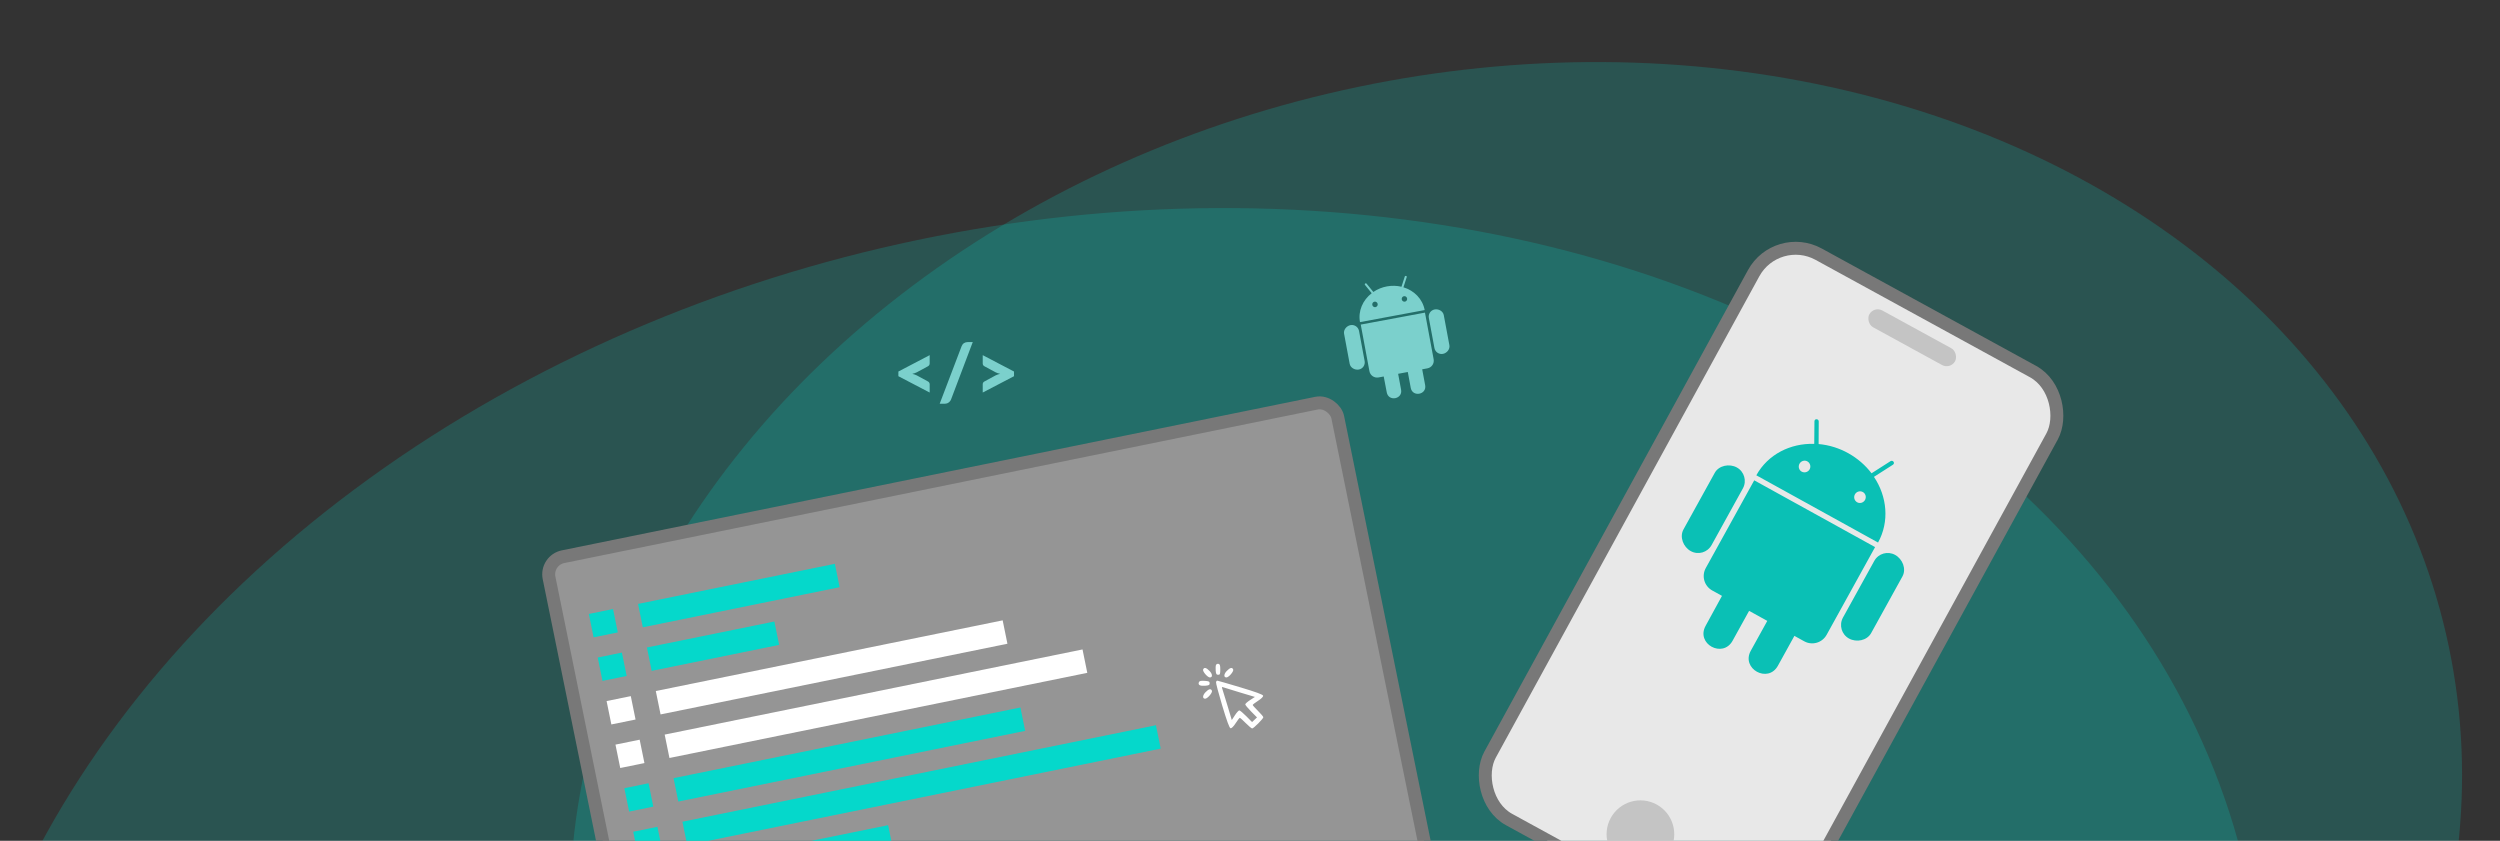 <svg width="2352" height="791" viewBox="0 0 2352 791" fill="none" xmlns="http://www.w3.org/2000/svg">
<rect x="0" y="0" width="2352" height="791" fill="#333333" stroke="none"/>
<g clip-path="url(#clip0_10_394)">
<ellipse cx="1426.2" cy="791.818" rx="896.621" ry="725.431" transform="rotate(-11.826 1426.2 791.818)" fill="#05D8CB" fill-opacity="0.2"/>
<ellipse cx="1037.36" cy="1058.43" rx="1101.6" ry="850.657" transform="rotate(-11.826 1037.36 1058.43)" fill="#05D8CB" fill-opacity="0.2"/>
<rect x="1671.47" y="217.502" width="320.035" height="606.406" rx="45.017" transform="rotate(28.7 1671.47 217.502)" fill="#E8E8E8" stroke="#787878" stroke-width="12.167"/>
<circle cx="1543.31" cy="784.806" r="31.828" transform="rotate(28.7 1543.31 784.806)" fill="#C4C4C4"/>
<rect x="1763.01" y="287.785" width="91.938" height="18.03" rx="9.015" transform="rotate(28.7 1763.01 287.785)" fill="#C4C4C4"/>
<path d="M1639.73 459.453L1610.31 512.711C1606.39 519.794 1597.71 522.378 1590.63 518.466C1583.59 514.58 1579.94 505.119 1583.82 498.082L1613.25 444.824C1617.08 437.879 1627.04 435.935 1634.07 439.821C1641.01 443.656 1643.56 452.509 1639.73 459.453ZM1604.8 534.403C1600.64 541.945 1603.35 551.369 1610.89 555.534L1620.04 560.588L1604.65 588.765C1595.28 605.736 1620.73 619.618 1630.03 602.785L1645.56 574.685L1662.66 584.133L1647.13 612.233C1637.81 629.112 1663.3 643.254 1672.65 626.33L1688.17 598.229L1697.46 603.359C1704.91 607.474 1714.33 604.756 1718.5 597.213L1764.08 514.705L1650.38 451.894L1604.8 534.403V534.403ZM1766.87 510.421L1652.34 447.154C1663.22 427.47 1684.44 416.863 1706.84 417.592L1707.03 396.506C1706.98 393.541 1711.04 393.919 1711.07 396.46L1710.95 417.76C1730.93 419.495 1749.16 430.048 1760.74 445.266L1778.63 433.841C1780.87 432.499 1783.28 435.748 1780.74 437.291L1763.02 448.629C1775.42 467.126 1777.74 490.737 1766.87 510.421V510.421ZM1702.49 441.541C1703.94 438.919 1703.04 435.544 1700.33 434.045C1697.71 432.597 1694.42 433.662 1692.97 436.283C1691.52 438.905 1692.42 442.281 1694.99 443.703C1697.71 445.202 1701.04 444.162 1702.49 441.541ZM1754.62 470.343C1756.07 467.721 1755.18 464.345 1752.6 462.923C1749.89 461.424 1746.56 462.464 1745.11 465.085C1743.66 467.707 1744.55 471.083 1747.27 472.581C1749.84 474.003 1753.18 472.964 1754.62 470.343ZM1782.94 522.061C1776 518.226 1767.22 520.642 1763.31 527.724L1733.88 580.982C1729.97 588.065 1732.55 596.871 1739.49 600.706C1746.57 604.618 1756.48 602.648 1760.37 595.612L1789.79 542.354C1793.7 535.271 1789.97 525.947 1782.94 522.061Z" fill="#0AC0B5"/>
<rect x="513.176" y="527.117" width="757.243" height="441.273" rx="16.917" transform="rotate(-11.518 513.176 527.117)" fill="#959595" stroke="#787878" stroke-width="12.167"/>
<rect x="600.273" y="568.163" width="188.977" height="22.46" transform="rotate(-11.518 600.273 568.163)" fill="#05D8CB"/>
<rect x="553.98" y="577.596" width="23.234" height="22.46" transform="rotate(-11.518 553.98 577.596)" fill="#05D8CB"/>
<rect x="608.624" y="609.143" width="122.371" height="22.46" transform="rotate(-11.518 608.624 609.143)" fill="#05D8CB"/>
<rect x="562.331" y="618.577" width="23.234" height="22.46" transform="rotate(-11.518 562.331 618.577)" fill="#05D8CB"/>
<rect x="650.38" y="814.044" width="188.977" height="22.46" transform="rotate(-11.518 650.38 814.044)" fill="#05D8CB"/>
<rect x="616.976" y="650.123" width="333.033" height="22.46" transform="rotate(-11.518 616.976 650.123)" fill="white"/>
<rect x="570.683" y="659.557" width="23.234" height="22.46" transform="rotate(-11.518 570.683 659.557)" fill="white"/>
<rect x="625.326" y="691.104" width="401.189" height="22.46" transform="rotate(-11.518 625.326 691.104)" fill="white"/>
<rect x="579.033" y="700.537" width="23.234" height="22.46" transform="rotate(-11.518 579.033 700.537)" fill="white"/>
<rect x="633.678" y="732.084" width="333.033" height="22.46" transform="rotate(-11.518 633.678 732.084)" fill="#05D8CB"/>
<rect x="587.385" y="741.518" width="23.234" height="22.46" transform="rotate(-11.518 587.385 741.518)" fill="#05D8CB"/>
<rect x="642.028" y="773.064" width="454.629" height="22.46" transform="rotate(-11.518 642.028 773.064)" fill="#05D8CB"/>
<rect x="595.735" y="782.498" width="23.234" height="22.46" transform="rotate(-11.518 595.735 782.498)" fill="#05D8CB"/>
<path fill-rule="evenodd" clip-rule="evenodd" d="M1143.97 625.663C1143.66 626.471 1143.55 628.866 1143.72 630.987C1143.98 634.07 1144.44 634.842 1146.04 634.842C1147.77 634.842 1148.04 634.175 1148.04 629.856C1148.04 625.899 1147.68 624.8 1146.29 624.532C1145.32 624.346 1144.28 624.855 1143.97 625.663ZM1131.88 629.902C1131.21 631.651 1136.09 637.342 1138.26 637.342C1140.95 637.342 1140.81 634.232 1137.98 631.282C1134.85 628.016 1132.78 627.547 1131.88 629.902ZM1154.1 631.282C1151.27 634.232 1151.13 637.342 1153.82 637.342C1155.99 637.342 1160.87 631.651 1160.2 629.902C1159.3 627.547 1157.23 628.016 1154.1 631.282ZM1127.9 641.854C1126.93 644.382 1128.87 645.499 1133.65 645.156C1137.27 644.897 1138.04 644.49 1138.04 642.842C1138.04 641.165 1137.27 640.793 1133.28 640.537C1129.62 640.302 1128.38 640.607 1127.9 641.854ZM1144.02 641.592C1143.76 642.28 1146.4 652.292 1149.87 663.842C1154.27 678.502 1156.64 684.931 1157.72 685.139C1158.66 685.32 1160.54 683.461 1162.51 680.389C1164.29 677.613 1166.06 675.342 1166.43 675.342C1166.81 675.342 1169.33 677.592 1172.04 680.342C1174.75 683.092 1177.45 685.342 1178.04 685.342C1179.39 685.342 1188.54 676.129 1188.54 674.77C1188.54 674.218 1186.29 671.551 1183.54 668.842C1180.79 666.133 1178.54 663.61 1178.54 663.234C1178.54 662.858 1180.81 661.093 1183.59 659.312C1186.66 657.341 1188.52 655.467 1188.34 654.526C1188.13 653.446 1181.7 651.077 1167.04 646.674C1155.49 643.206 1145.69 640.362 1145.26 640.355C1144.83 640.348 1144.27 640.905 1144.02 641.592ZM1166.38 651.401L1180.62 655.672L1176.08 658.626C1173.58 660.25 1171.54 662.075 1171.54 662.681C1171.54 663.288 1174.03 666.296 1177.06 669.366L1182.59 674.948L1180.26 677.13L1177.94 679.312L1172.52 673.827C1169.55 670.81 1166.58 668.342 1165.94 668.342C1165.3 668.342 1163.45 670.385 1161.82 672.882L1158.87 677.422L1154.6 663.186C1152.25 655.356 1150.07 648.285 1149.76 647.472C1149.37 646.466 1149.66 646.176 1150.67 646.562C1151.48 646.874 1158.55 649.051 1166.38 651.401ZM1134.1 651.282C1131.27 654.232 1131.13 657.342 1133.82 657.342C1135.99 657.342 1140.87 651.651 1140.2 649.902C1139.3 647.547 1137.23 648.016 1134.1 651.282Z" fill="white"/>
<path d="M1278.57 311.335L1283.84 339.636C1284.54 343.4 1282.15 346.957 1278.39 347.658C1274.65 348.354 1270.47 345.997 1269.77 342.257L1264.5 313.956C1263.81 310.265 1266.86 306.561 1270.6 305.865C1274.29 305.178 1277.88 307.645 1278.57 311.335ZM1288.36 349.214C1289.1 353.222 1292.93 355.848 1296.94 355.101L1301.8 354.196L1304.65 369.115C1306.33 378.133 1319.8 375.548 1318.14 366.603L1315.36 351.671L1324.45 349.978L1327.23 364.911C1328.9 373.88 1342.46 371.379 1340.79 362.385L1338 347.452L1342.94 346.533C1346.9 345.796 1349.52 341.969 1348.77 337.961L1340.61 294.116L1280.19 305.369L1288.36 349.214V349.214ZM1340.34 291.714L1279.48 303.048C1277.53 292.588 1282.09 282.332 1290.49 275.861L1284.22 268.103C1283.31 267.033 1284.91 265.952 1285.68 266.869L1292.04 274.687C1299.87 269.311 1309.7 267.682 1318.5 269.759L1321.6 260.205C1322.02 259.04 1323.87 259.504 1323.41 260.829L1320.35 270.301C1330.44 273.327 1338.39 281.253 1340.34 291.714V291.714ZM1296.11 285.917C1295.85 284.524 1294.51 283.56 1293.06 283.828C1291.67 284.088 1290.79 285.466 1291.05 286.859C1291.31 288.252 1292.65 289.216 1294.02 288.961C1295.46 288.692 1296.37 287.31 1296.11 285.917ZM1323.81 280.757C1323.55 279.364 1322.21 278.4 1320.84 278.655C1319.4 278.923 1318.5 280.306 1318.76 281.699C1319.01 283.092 1320.36 284.056 1321.8 283.787C1323.17 283.532 1324.07 282.15 1323.81 280.757ZM1349.71 291.132C1346.02 291.819 1343.54 295.34 1344.24 299.104L1349.51 327.405C1350.21 331.169 1353.8 333.611 1357.49 332.924C1361.25 332.223 1364.28 328.524 1363.59 324.784L1358.31 296.483C1357.61 292.719 1353.45 290.435 1349.71 291.132Z" fill="#7BD0CC"/>
<path d="M862.497 350.264C861.261 350.87 859.855 351.355 858.28 351.718C859.855 352.082 861.261 352.566 862.497 353.172L872.819 358.769C873.473 359.084 873.933 359.484 874.2 359.969C874.49 360.429 874.636 360.938 874.636 361.495V369.309L845.196 353.935V349.537L874.636 334.127V341.941C874.636 342.499 874.49 343.02 874.2 343.504C873.933 343.964 873.473 344.364 872.819 344.704L862.497 350.264ZM894.74 375.815C894.474 376.469 894.123 377.051 893.686 377.56C893.275 378.068 892.802 378.493 892.269 378.832C891.76 379.171 891.203 379.425 890.597 379.595C890.016 379.765 889.434 379.849 888.853 379.849H884.055L904.699 325.659C905.184 324.423 905.923 323.478 906.916 322.824C907.91 322.169 909.061 321.842 910.369 321.842H915.167L894.74 375.815ZM953.984 349.537V353.935L924.545 369.309V361.495C924.545 360.938 924.678 360.429 924.945 359.969C925.235 359.484 925.708 359.084 926.362 358.769L936.684 353.172C937.92 352.566 939.325 352.082 940.9 351.718C939.325 351.355 937.92 350.87 936.684 350.264L926.362 344.704C925.708 344.364 925.235 343.964 924.945 343.504C924.678 343.02 924.545 342.499 924.545 341.941V334.127L953.984 349.537Z" fill="#7BD0CC"/>
</g>
<defs>
<clipPath id="clip0_10_394">
<rect width="2352" height="791" fill="white"/>
</clipPath>
</defs>
</svg>
